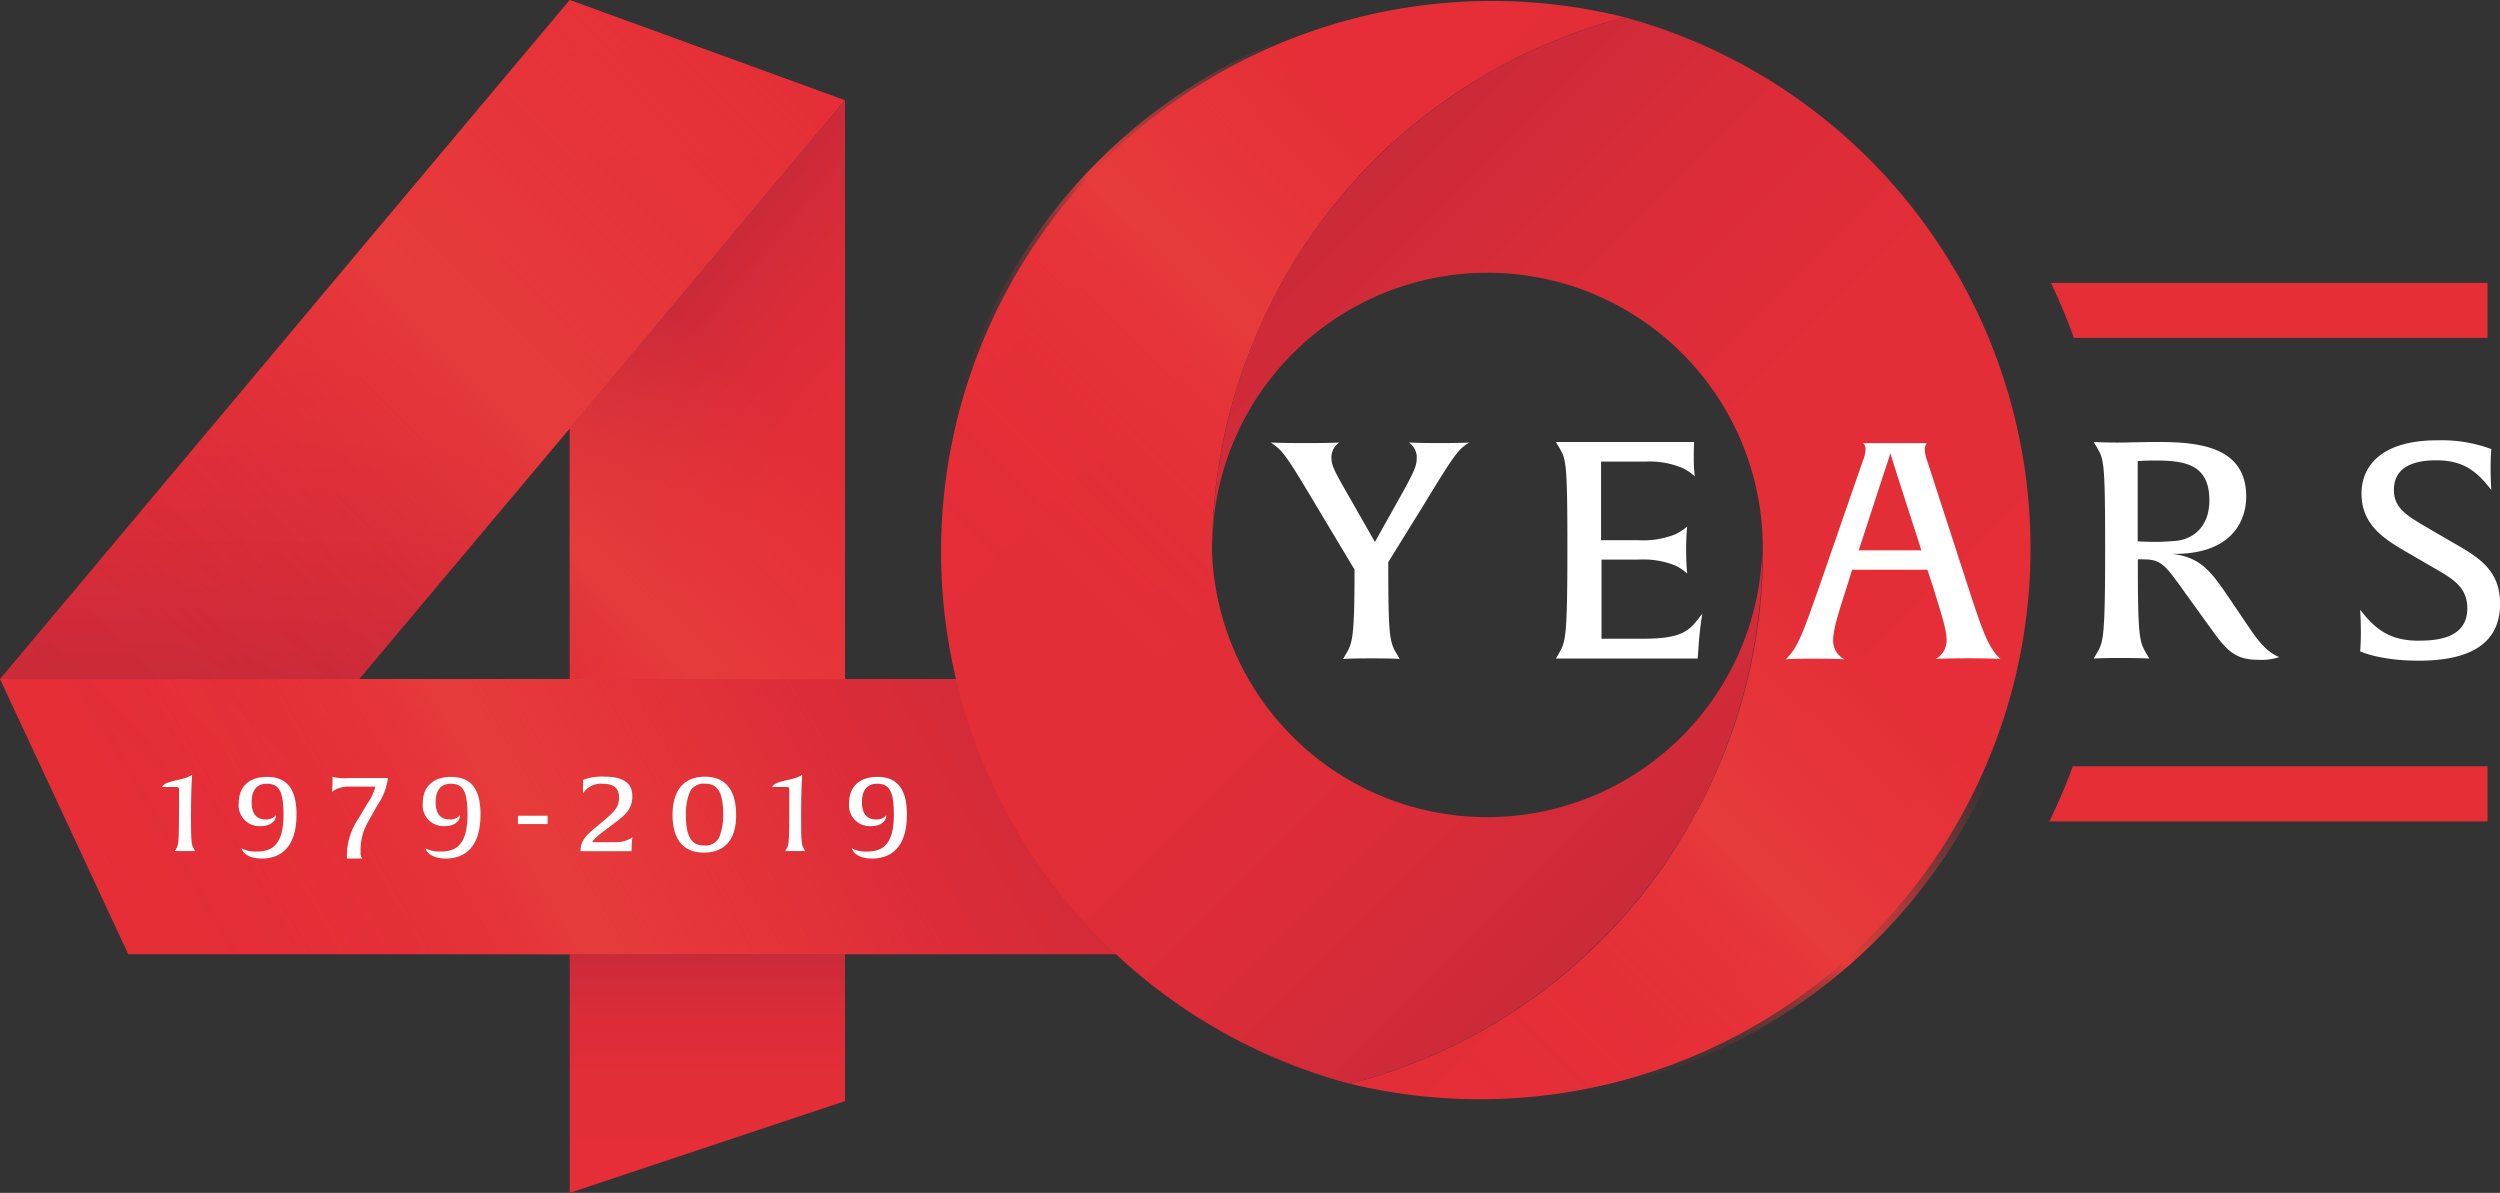 <?xml version="1.0" encoding="UTF-8"?>
<svg xmlns="http://www.w3.org/2000/svg" xmlns:xlink="http://www.w3.org/1999/xlink" id="Layer_1" data-name="Layer 1" viewBox="0 0 386.15 184.25">
  <rect x="0" y="0" width="386.15" height="184.25" fill="#333333" stroke="none"/>
  <defs>
    <style>.cls-1{fill:url(#linear-gradient);}.cls-2{fill:url(#linear-gradient-2);}.cls-3{fill:url(#linear-gradient-3);}.cls-4{fill:url(#linear-gradient-4);}.cls-5{fill:url(#linear-gradient-5);}.cls-6{fill:url(#linear-gradient-6);}.cls-7{fill:url(#linear-gradient-7);}.cls-8{fill:url(#linear-gradient-8);}.cls-9{fill:url(#linear-gradient-9);}.cls-10{fill:url(#linear-gradient-10);}.cls-11{fill:url(#linear-gradient-11);}.cls-12{fill:url(#linear-gradient-12);}.cls-13{fill:url(#linear-gradient-13);}.cls-14{fill:url(#linear-gradient-14);}.cls-15{fill:url(#linear-gradient-15);}.cls-16{fill:url(#linear-gradient-16);}.cls-17{fill:url(#linear-gradient-17);}.cls-18{fill:url(#linear-gradient-18);}.cls-19{fill:url(#linear-gradient-19);}.cls-20{fill:url(#linear-gradient-20);}.cls-21{fill:url(#linear-gradient-21);}.cls-22{fill:url(#linear-gradient-22);}.cls-23{fill:url(#linear-gradient-23);}.cls-24{fill:url(#linear-gradient-24);}.cls-25{fill:url(#linear-gradient-25);}.cls-26{fill:url(#linear-gradient-26);}.cls-27{fill:url(#linear-gradient-27);}.cls-28{fill:url(#linear-gradient-28);}.cls-29{fill:url(#linear-gradient-29);}.cls-30{fill:url(#linear-gradient-30);}.cls-31{fill:url(#linear-gradient-31);}.cls-32{fill:url(#linear-gradient-32);}.cls-33{fill:url(#linear-gradient-33);}.cls-34{fill:url(#linear-gradient-34);}.cls-35{fill:url(#linear-gradient-35);}.cls-36{fill:url(#linear-gradient-36);}.cls-37{fill:url(#linear-gradient-37);}.cls-38{fill:url(#linear-gradient-38);}.cls-39{fill:url(#linear-gradient-39);}.cls-40{fill:url(#linear-gradient-40);}.cls-41{fill:url(#linear-gradient-41);}.cls-42{fill:url(#linear-gradient-42);}.cls-43{fill:url(#linear-gradient-43);}.cls-44{fill:url(#linear-gradient-44);}.cls-45{fill:url(#linear-gradient-45);}.cls-46{fill:url(#linear-gradient-46);}.cls-47{fill:url(#linear-gradient-47);}.cls-48{fill:url(#linear-gradient-48);}.cls-49{fill:url(#linear-gradient-49);}.cls-50{fill:url(#linear-gradient-50);}.cls-51{fill:url(#linear-gradient-51);}.cls-52{fill:url(#linear-gradient-52);}.cls-53{fill:url(#linear-gradient-53);}.cls-54{fill:url(#linear-gradient-54);}.cls-55{fill:url(#linear-gradient-55);}.cls-56{fill:url(#linear-gradient-56);}.cls-57{fill:url(#linear-gradient-57);}.cls-58{fill:url(#linear-gradient-58);}.cls-59{fill:url(#linear-gradient-59);}.cls-60{fill:url(#linear-gradient-60);}.cls-61{fill:url(#linear-gradient-61);}.cls-62{fill:url(#linear-gradient-62);}.cls-63{fill:url(#linear-gradient-63);}.cls-64{fill:url(#linear-gradient-64);}.cls-65{fill:url(#linear-gradient-65);}.cls-66{fill:url(#linear-gradient-66);}.cls-67{fill:url(#linear-gradient-67);}.cls-68{fill:url(#linear-gradient-68);}.cls-69{fill:url(#linear-gradient-69);}.cls-70{fill:url(#linear-gradient-70);}.cls-71{fill:url(#linear-gradient-71);}.cls-72{fill:url(#linear-gradient-72);}.cls-73{fill:url(#linear-gradient-73);}.cls-74{fill:url(#linear-gradient-74);}.cls-75{fill:#fff;}.cls-76{fill:#e62e37;}.cls-77{fill:url(#linear-gradient-75);}</style>
    <linearGradient id="linear-gradient" x1="143.75" y1="96.88" x2="99.72" y2="133.82" gradientTransform="matrix(1, 0, 0, -1, 0, 186)" gradientUnits="userSpaceOnUse">
      <stop offset="0" stop-color="#e62e37"></stop>
      <stop offset="0.46" stop-color="#e32e37"></stop>
      <stop offset="0.74" stop-color="#db2c38"></stop>
      <stop offset="0.97" stop-color="#cd2a39"></stop>
      <stop offset="1" stop-color="#ca2a39"></stop>
    </linearGradient>
    <linearGradient id="linear-gradient-2" x1="49.03" y1="40.72" x2="154.68" y2="146.38" gradientTransform="matrix(1, 0, 0, -1, 0, 186)" gradientUnits="userSpaceOnUse">
      <stop offset="0" stop-color="#e73b3b" stop-opacity="0"></stop>
      <stop offset="0.18" stop-color="#e73b3b" stop-opacity="0.01"></stop>
      <stop offset="0.24" stop-color="#e73b3b" stop-opacity="0.04"></stop>
      <stop offset="0.29" stop-color="#e73b3b" stop-opacity="0.09"></stop>
      <stop offset="0.33" stop-color="#e73b3b" stop-opacity="0.16"></stop>
      <stop offset="0.36" stop-color="#e73b3b" stop-opacity="0.26"></stop>
      <stop offset="0.39" stop-color="#e73b3b" stop-opacity="0.37"></stop>
      <stop offset="0.41" stop-color="#e73b3b" stop-opacity="0.52"></stop>
      <stop offset="0.44" stop-color="#e73b3b" stop-opacity="0.68"></stop>
      <stop offset="0.46" stop-color="#e73b3b" stop-opacity="0.86"></stop>
      <stop offset="0.47" stop-color="#e73b3b"></stop>
      <stop offset="0.72" stop-color="#e73b3b" stop-opacity="0"></stop>
    </linearGradient>
    <linearGradient id="linear-gradient-3" x1="109.26" y1="1.75" x2="109.26" y2="38.6" xlink:href="#linear-gradient"></linearGradient>
    <linearGradient id="linear-gradient-4" x1="65.26" y1="81.12" x2="65.26" y2="186" gradientTransform="matrix(1, 0, 0, -1, 0, 186)" gradientUnits="userSpaceOnUse">
      <stop offset="0" stop-color="#ca2a39"></stop>
      <stop offset="0.03" stop-color="#cd2a39"></stop>
      <stop offset="0.26" stop-color="#db2c38"></stop>
      <stop offset="0.54" stop-color="#e32e37"></stop>
      <stop offset="1" stop-color="#e62e37"></stop>
    </linearGradient>
    <linearGradient id="linear-gradient-5" x1="27.29" y1="25.66" x2="160.62" y2="102.64" xlink:href="#linear-gradient"></linearGradient>
    <linearGradient id="linear-gradient-6" x1="27.29" y1="25.66" x2="160.62" y2="102.64" gradientTransform="matrix(1, 0, 0, -1, 0, 186)" gradientUnits="userSpaceOnUse">
      <stop offset="0" stop-color="#e73b3b" stop-opacity="0"></stop>
      <stop offset="0.15" stop-color="#e73b3b" stop-opacity="0.01"></stop>
      <stop offset="0.21" stop-color="#e73b3b" stop-opacity="0.04"></stop>
      <stop offset="0.25" stop-color="#e73b3b" stop-opacity="0.09"></stop>
      <stop offset="0.28" stop-color="#e73b3b" stop-opacity="0.16"></stop>
      <stop offset="0.3" stop-color="#e73b3b" stop-opacity="0.26"></stop>
      <stop offset="0.33" stop-color="#e73b3b" stop-opacity="0.37"></stop>
      <stop offset="0.35" stop-color="#e73b3b" stop-opacity="0.52"></stop>
      <stop offset="0.37" stop-color="#e73b3b" stop-opacity="0.68"></stop>
      <stop offset="0.39" stop-color="#e73b3b" stop-opacity="0.86"></stop>
      <stop offset="0.4" stop-color="#e73b3b"></stop>
      <stop offset="0.72" stop-color="#e73b3b" stop-opacity="0"></stop>
    </linearGradient>
    <linearGradient id="linear-gradient-7" x1="240.35" y1="-11.46" x2="240.83" y2="-11.96" gradientTransform="matrix(1, 0, 0, -1, -28.03, 156.61)" xlink:href="#linear-gradient"></linearGradient>
    <linearGradient id="linear-gradient-8" x1="193.57" y1="127.64" x2="292.57" y2="28.64" gradientTransform="matrix(1, 0, 0, -1, -28.03, 156.61)" xlink:href="#linear-gradient"></linearGradient>
    <linearGradient id="linear-gradient-9" x1="248.77" y1="-12.84" x2="249.12" y2="-13.19" gradientTransform="matrix(1, 0, 0, -1, -28.03, 156.61)" xlink:href="#linear-gradient"></linearGradient>
    <linearGradient id="linear-gradient-10" x1="244.75" y1="-12.32" x2="245.11" y2="-12.68" gradientTransform="matrix(1, 0, 0, -1, -28.03, 156.61)" xlink:href="#linear-gradient"></linearGradient>
    <linearGradient id="linear-gradient-11" x1="172.53" y1="67.19" x2="173.22" y2="66.5" gradientTransform="matrix(1, 0, 0, -1, -28.03, 156.61)" xlink:href="#linear-gradient-4"></linearGradient>
    <linearGradient id="linear-gradient-12" x1="197.3" y1="11.78" x2="197.67" y2="11.39" gradientTransform="matrix(1, 0, 0, -1, -28.03, 156.61)" xlink:href="#linear-gradient-4"></linearGradient>
    <linearGradient id="linear-gradient-13" x1="172.8" y1="63.14" x2="173.63" y2="62.32" gradientTransform="matrix(1, 0, 0, -1, -28.03, 156.61)" xlink:href="#linear-gradient-4"></linearGradient>
    <linearGradient id="linear-gradient-14" x1="220.69" y1="-4.73" x2="221.61" y2="-5.64" gradientTransform="matrix(1, 0, 0, -1, -28.03, 156.61)" xlink:href="#linear-gradient-4"></linearGradient>
    <linearGradient id="linear-gradient-15" x1="175.08" y1="50.87" x2="175.59" y2="50.36" gradientTransform="matrix(1, 0, 0, -1, -28.03, 156.61)" xlink:href="#linear-gradient-4"></linearGradient>
    <linearGradient id="linear-gradient-16" x1="173.99" y1="55.09" x2="174.8" y2="54.29" gradientTransform="matrix(1, 0, 0, -1, -28.03, 156.61)" xlink:href="#linear-gradient-4"></linearGradient>
    <linearGradient id="linear-gradient-17" x1="173.28" y1="59.12" x2="174.14" y2="58.26" gradientTransform="matrix(1, 0, 0, -1, -28.03, 156.61)" xlink:href="#linear-gradient-4"></linearGradient>
    <linearGradient id="linear-gradient-18" x1="274.71" y1="155.1" x2="275.19" y2="154.62" gradientTransform="matrix(1, 0, 0, -1, -28.03, 156.61)" xlink:href="#linear-gradient-4"></linearGradient>
    <linearGradient id="linear-gradient-19" x1="224.24" y1="-6.31" x2="225.21" y2="-7.28" gradientTransform="matrix(1, 0, 0, -1, -28.03, 156.61)" xlink:href="#linear-gradient-4"></linearGradient>
    <linearGradient id="linear-gradient-20" x1="270.42" y1="155.81" x2="270.77" y2="155.46" gradientTransform="matrix(1, 0, 0, -1, -28.03, 156.61)" xlink:href="#linear-gradient-4"></linearGradient>
    <linearGradient id="linear-gradient-21" x1="176.34" y1="46.29" x2="177" y2="45.64" gradientTransform="matrix(1, 0, 0, -1, -28.03, 156.61)" xlink:href="#linear-gradient-4"></linearGradient>
    <linearGradient id="linear-gradient-22" x1="227.89" y1="-7.78" x2="228.84" y2="-8.72" gradientTransform="matrix(1, 0, 0, -1, -28.03, 156.61)" xlink:href="#linear-gradient-4"></linearGradient>
    <linearGradient id="linear-gradient-23" x1="266.4" y1="156.32" x2="266.75" y2="155.97" gradientTransform="matrix(1, 0, 0, -1, -28.03, 156.61)" xlink:href="#linear-gradient-4"></linearGradient>
    <linearGradient id="linear-gradient-24" x1="217.21" y1="-3.06" x2="217.79" y2="-3.64" gradientTransform="matrix(1, 0, 0, -1, -28.03, 156.61)" xlink:href="#linear-gradient-4"></linearGradient>
    <linearGradient id="linear-gradient-25" x1="206.36" y1="3.96" x2="207.39" y2="2.94" gradientTransform="matrix(1, 0, 0, -1, -28.03, 156.61)" xlink:href="#linear-gradient-4"></linearGradient>
    <linearGradient id="linear-gradient-26" x1="203.34" y1="6.33" x2="204.33" y2="5.34" gradientTransform="matrix(1, 0, 0, -1, -28.03, 156.61)" xlink:href="#linear-gradient-4"></linearGradient>
    <linearGradient id="linear-gradient-27" x1="209.54" y1="1.68" x2="210.51" y2="0.72" gradientTransform="matrix(1, 0, 0, -1, -28.03, 156.61)" xlink:href="#linear-gradient-4"></linearGradient>
    <linearGradient id="linear-gradient-28" x1="213.05" y1="-0.59" x2="213.76" y2="-1.3" gradientTransform="matrix(1, 0, 0, -1, -28.03, 156.61)" xlink:href="#linear-gradient-4"></linearGradient>
    <linearGradient id="linear-gradient-29" x1="200.44" y1="8.81" x2="201.25" y2="8" gradientTransform="matrix(1, 0, 0, -1, -28.03, 156.61)" xlink:href="#linear-gradient-4"></linearGradient>
    <linearGradient id="linear-gradient-30" x1="194.17" y1="15.09" x2="195.09" y2="14.17" gradientTransform="matrix(1, 0, 0, -1, -28.03, 156.61)" xlink:href="#linear-gradient-4"></linearGradient>
    <linearGradient id="linear-gradient-31" x1="222.85" y1="114.41" x2="321.84" y2="15.42" gradientTransform="matrix(1, 0, 0, -1, -28.03, 156.61)" xlink:href="#linear-gradient-4"></linearGradient>
    <linearGradient id="linear-gradient-32" x1="231.75" y1="-9.13" x2="232.55" y2="-9.93" gradientTransform="matrix(1, 0, 0, -1, -28.03, 156.61)" xlink:href="#linear-gradient-4"></linearGradient>
    <linearGradient id="linear-gradient-33" x1="178.94" y1="38.94" x2="179.92" y2="37.97" gradientTransform="matrix(1, 0, 0, -1, -28.03, 156.61)" xlink:href="#linear-gradient-4"></linearGradient>
    <linearGradient id="linear-gradient-34" x1="180.56" y1="35.36" x2="181.51" y2="34.41" gradientTransform="matrix(1, 0, 0, -1, -28.03, 156.61)" xlink:href="#linear-gradient-4"></linearGradient>
    <linearGradient id="linear-gradient-35" x1="182.45" y1="31.72" x2="183.22" y2="30.95" gradientTransform="matrix(1, 0, 0, -1, -28.03, 156.61)" xlink:href="#linear-gradient-4"></linearGradient>
    <linearGradient id="linear-gradient-36" x1="191.56" y1="18.07" x2="192.58" y2="17.07" gradientTransform="matrix(1, 0, 0, -1, -28.03, 156.61)" xlink:href="#linear-gradient-4"></linearGradient>
    <linearGradient id="linear-gradient-37" x1="177.53" y1="42.56" x2="178.43" y2="41.65" gradientTransform="matrix(1, 0, 0, -1, -28.03, 156.61)" xlink:href="#linear-gradient-4"></linearGradient>
    <linearGradient id="linear-gradient-38" x1="189.18" y1="21.09" x2="190.19" y2="20.09" gradientTransform="matrix(1, 0, 0, -1, -28.03, 156.61)" xlink:href="#linear-gradient-4"></linearGradient>
    <linearGradient id="linear-gradient-39" x1="186.98" y1="24.23" x2="187.88" y2="23.32" gradientTransform="matrix(1, 0, 0, -1, -28.03, 156.61)" xlink:href="#linear-gradient-4"></linearGradient>
    <linearGradient id="linear-gradient-40" x1="184.96" y1="27.48" x2="185.34" y2="27.1" gradientTransform="matrix(1, 0, 0, -1, -28.03, 156.61)" xlink:href="#linear-gradient-4"></linearGradient>
    <linearGradient id="linear-gradient-41" x1="240.43" y1="-11.89" x2="240.74" y2="-11.58" gradientTransform="matrix(1, 0, 0, -1, -28.03, 156.61)" xlink:href="#linear-gradient-2"></linearGradient>
    <linearGradient id="linear-gradient-42" x1="170.05" y1="60.83" x2="271.08" y2="161.85" gradientTransform="matrix(1, 0, 0, -1, -28.03, 156.61)" xlink:href="#linear-gradient-2"></linearGradient>
    <linearGradient id="linear-gradient-43" x1="248.81" y1="-13.15" x2="249.09" y2="-12.87" gradientTransform="matrix(1, 0, 0, -1, -28.03, 156.61)" xlink:href="#linear-gradient-2"></linearGradient>
    <linearGradient id="linear-gradient-44" x1="244.79" y1="-12.64" x2="245.06" y2="-12.37" gradientTransform="matrix(1, 0, 0, -1, -28.03, 156.61)" xlink:href="#linear-gradient-2"></linearGradient>
    <linearGradient id="linear-gradient-45" x1="172.56" y1="66.54" x2="173.17" y2="67.15" gradientTransform="matrix(1, 0, 0, -1, -28.03, 156.61)" xlink:href="#linear-gradient-2"></linearGradient>
    <linearGradient id="linear-gradient-46" x1="197.48" y1="11.58" x2="197.49" y2="11.59" gradientTransform="matrix(1, 0, 0, -1, -28.03, 156.61)" xlink:href="#linear-gradient-2"></linearGradient>
    <linearGradient id="linear-gradient-47" x1="172.84" y1="62.4" x2="173.51" y2="63.06" gradientTransform="matrix(1, 0, 0, -1, -28.03, 156.61)" xlink:href="#linear-gradient-2"></linearGradient>
    <linearGradient id="linear-gradient-48" x1="220.98" y1="-5.36" x2="221.31" y2="-5.03" gradientTransform="matrix(1, 0, 0, -1, -28.03, 156.61)" xlink:href="#linear-gradient-2"></linearGradient>
    <linearGradient id="linear-gradient-49" x1="175.18" y1="50.45" x2="175.49" y2="50.77" gradientTransform="matrix(1, 0, 0, -1, -28.03, 156.61)" xlink:href="#linear-gradient-2"></linearGradient>
    <linearGradient id="linear-gradient-50" x1="174.15" y1="54.42" x2="174.69" y2="54.97" gradientTransform="matrix(1, 0, 0, -1, -28.03, 156.61)" xlink:href="#linear-gradient-2"></linearGradient>
    <linearGradient id="linear-gradient-51" x1="173.39" y1="58.37" x2="174.03" y2="59.01" gradientTransform="matrix(1, 0, 0, -1, -28.03, 156.61)" xlink:href="#linear-gradient-2"></linearGradient>
    <linearGradient id="linear-gradient-52" x1="274.79" y1="154.7" x2="275.11" y2="155.02" gradientTransform="matrix(1, 0, 0, -1, -28.03, 156.61)" xlink:href="#linear-gradient-2"></linearGradient>
    <linearGradient id="linear-gradient-53" x1="224.53" y1="-7" x2="224.93" y2="-6.6" gradientTransform="matrix(1, 0, 0, -1, -28.03, 156.61)" xlink:href="#linear-gradient-2"></linearGradient>
    <linearGradient id="linear-gradient-54" x1="270.46" y1="155.5" x2="270.73" y2="155.77" gradientTransform="matrix(1, 0, 0, -1, -28.03, 156.61)" xlink:href="#linear-gradient-2"></linearGradient>
    <linearGradient id="linear-gradient-55" x1="176.49" y1="45.79" x2="176.82" y2="46.13" gradientTransform="matrix(1, 0, 0, -1, -28.03, 156.61)" xlink:href="#linear-gradient-2"></linearGradient>
    <linearGradient id="linear-gradient-56" x1="228.17" y1="-8.46" x2="228.6" y2="-8.03" gradientTransform="matrix(1, 0, 0, -1, -28.03, 156.61)" xlink:href="#linear-gradient-2"></linearGradient>
    <linearGradient id="linear-gradient-57" x1="266.44" y1="156.01" x2="266.71" y2="156.29" gradientTransform="matrix(1, 0, 0, -1, -28.03, 156.61)" xlink:href="#linear-gradient-2"></linearGradient>
    <linearGradient id="linear-gradient-58" x1="217.41" y1="-3.44" x2="217.6" y2="-3.26" gradientTransform="matrix(1, 0, 0, -1, -28.03, 156.61)" xlink:href="#linear-gradient-2"></linearGradient>
    <linearGradient id="linear-gradient-59" x1="206.8" y1="3.38" x2="206.95" y2="3.52" gradientTransform="matrix(1, 0, 0, -1, -28.03, 156.61)" xlink:href="#linear-gradient-2"></linearGradient>
    <linearGradient id="linear-gradient-60" x1="203.78" y1="5.78" x2="203.88" y2="5.89" gradientTransform="matrix(1, 0, 0, -1, -28.03, 156.61)" xlink:href="#linear-gradient-2"></linearGradient>
    <linearGradient id="linear-gradient-61" x1="209.94" y1="1.11" x2="210.11" y2="1.29" gradientTransform="matrix(1, 0, 0, -1, -28.03, 156.61)" xlink:href="#linear-gradient-2"></linearGradient>
    <linearGradient id="linear-gradient-62" x1="213.33" y1="-1.09" x2="213.49" y2="-0.92" gradientTransform="matrix(1, 0, 0, -1, -28.03, 156.61)" xlink:href="#linear-gradient-2"></linearGradient>
    <linearGradient id="linear-gradient-63" x1="200.82" y1="8.38" x2="200.87" y2="8.43" gradientTransform="matrix(1, 0, 0, -1, -28.03, 156.61)" xlink:href="#linear-gradient-2"></linearGradient>
    <linearGradient id="linear-gradient-64" x1="194.58" y1="14.61" x2="194.64" y2="14.66" gradientTransform="matrix(1, 0, 0, -1, -28.03, 156.61)" xlink:href="#linear-gradient-2"></linearGradient>
    <linearGradient id="linear-gradient-65" x1="244.48" y1="-18.72" x2="345.48" y2="82.3" gradientTransform="matrix(1, 0, 0, -1, -28.03, 156.61)" xlink:href="#linear-gradient-2"></linearGradient>
    <linearGradient id="linear-gradient-66" x1="231.95" y1="-9.74" x2="232.36" y2="-9.33" gradientTransform="matrix(1, 0, 0, -1, -28.03, 156.61)" xlink:href="#linear-gradient-2"></linearGradient>
    <linearGradient id="linear-gradient-67" x1="179.24" y1="38.26" x2="179.63" y2="38.65" gradientTransform="matrix(1, 0, 0, -1, -28.03, 156.61)" xlink:href="#linear-gradient-2"></linearGradient>
    <linearGradient id="linear-gradient-68" x1="180.87" y1="34.72" x2="181.21" y2="35.06" gradientTransform="matrix(1, 0, 0, -1, -28.03, 156.61)" xlink:href="#linear-gradient-2"></linearGradient>
    <linearGradient id="linear-gradient-69" x1="182.72" y1="31.22" x2="182.96" y2="31.46" gradientTransform="matrix(1, 0, 0, -1, -28.03, 156.61)" xlink:href="#linear-gradient-2"></linearGradient>
    <linearGradient id="linear-gradient-70" x1="192.04" y1="17.51" x2="192.14" y2="17.61" gradientTransform="matrix(1, 0, 0, -1, -28.03, 156.61)" xlink:href="#linear-gradient-2"></linearGradient>
    <linearGradient id="linear-gradient-71" x1="177.78" y1="41.9" x2="178.19" y2="42.31" gradientTransform="matrix(1, 0, 0, -1, -28.03, 156.61)" xlink:href="#linear-gradient-2"></linearGradient>
    <linearGradient id="linear-gradient-72" x1="189.64" y1="20.53" x2="189.78" y2="20.67" gradientTransform="matrix(1, 0, 0, -1, -28.03, 156.61)" xlink:href="#linear-gradient-2"></linearGradient>
    <linearGradient id="linear-gradient-73" x1="187.35" y1="23.69" x2="187.51" y2="23.86" gradientTransform="matrix(1, 0, 0, -1, -28.03, 156.61)" xlink:href="#linear-gradient-2"></linearGradient>
    <linearGradient id="linear-gradient-74" x1="185.11" y1="27.25" x2="185.19" y2="27.33" gradientTransform="matrix(1, 0, 0, -1, -28.03, 156.61)" xlink:href="#linear-gradient-2"></linearGradient>
    <linearGradient id="linear-gradient-75" x1="0.02" y1="58.4" x2="121.32" y2="179.72" gradientTransform="matrix(1, 0, 0, -1, 0, 186)" gradientUnits="userSpaceOnUse">
      <stop offset="0" stop-color="#e73b3b" stop-opacity="0"></stop>
      <stop offset="0.23" stop-color="#e73b3b" stop-opacity="0.01"></stop>
      <stop offset="0.31" stop-color="#e73b3b" stop-opacity="0.04"></stop>
      <stop offset="0.37" stop-color="#e73b3b" stop-opacity="0.09"></stop>
      <stop offset="0.42" stop-color="#e73b3b" stop-opacity="0.16"></stop>
      <stop offset="0.46" stop-color="#e73b3b" stop-opacity="0.26"></stop>
      <stop offset="0.49" stop-color="#e73b3b" stop-opacity="0.37"></stop>
      <stop offset="0.53" stop-color="#e73b3b" stop-opacity="0.52"></stop>
      <stop offset="0.56" stop-color="#e73b3b" stop-opacity="0.68"></stop>
      <stop offset="0.58" stop-color="#e73b3b" stop-opacity="0.86"></stop>
      <stop offset="0.6" stop-color="#e73b3b"></stop>
      <stop offset="1" stop-color="#e73b3b" stop-opacity="0"></stop>
    </linearGradient>
  </defs>
  <title>swire-40-years-logo</title>
  <polygon class="cls-1" points="88 104.88 130.52 104.88 130.52 15.48 88 66.15 88 104.88"></polygon>
  <polygon class="cls-2" points="130.52 170.08 88 184.25 88 0 130.52 15.47 130.52 170.08"></polygon>
  <polygon class="cls-3" points="88 147.4 88 184.25 130.52 170.08 130.52 147.4 88 147.4"></polygon>
  <polygon class="cls-4" points="130.52 15.48 88 0 0 104.88 55.5 104.88 130.52 15.48"></polygon>
  <polygon class="cls-5" points="173.04 104.88 173.04 147.4 19.82 147.4 0 104.88 173.04 104.88"></polygon>
  <polygon class="cls-6" points="173.04 104.88 173.04 147.4 19.82 147.4 0 104.88 173.04 104.88"></polygon>
  <path class="cls-7" d="M213,168.42l-.8-.17Z"></path>
  <path class="cls-8" d="M272.2,87.23V85h0a42.52,42.52,0,0,1-85,0q0-1.1.06-2.19A85,85,0,0,1,251,2.68a85.06,85.06,0,0,0-42.5,164.72A85.06,85.06,0,0,0,272.2,87.23Z"></path>
  <path class="cls-9" d="M221.23,169.66l-.63-.07Z"></path>
  <path class="cls-10" d="M217.21,169.16l-.62-.09Z"></path>
  <path class="cls-11" d="M144.88,90.41c0-.43-.06-.86-.08-1.3C144.82,89.55,144.85,90,144.88,90.41Z"></path>
  <path class="cls-12" d="M169.27,144.83l.37.39Z"></path>
  <path class="cls-13" d="M145.25,94.61c-.06-.5-.12-1-.16-1.5C145.13,93.61,145.19,94.15,145.25,94.61Z"></path>
  <path class="cls-14" d="M192.5,161.51l1.24.58Z"></path>
  <path class="cls-15" d="M147.4,106.41c-.07-.27-.13-.55-.19-.83C147.27,105.86,147.33,106.14,147.4,106.41Z"></path>
  <path class="cls-16" d="M146.51,102.61c-.09-.45-.17-.9-.26-1.36C146.34,101.68,146.42,102.13,146.51,102.61Z"></path>
  <path class="cls-17" d="M145.79,98.67c-.08-.5-.15-1-.22-1.5C145.64,97.67,145.71,98.17,145.79,98.67Z"></path>
  <path class="cls-18" d="M246.52,1.67l.8.17Z"></path>
  <path class="cls-19" d="M196,163.12l1.36.58Z"></path>
  <path class="cls-20" d="M242.25.93l.63.09Z"></path>
  <path class="cls-21" d="M148.79,111.14c-.11-.32-.22-.65-.32-1C148.57,110.49,148.68,110.81,148.79,111.14Z"></path>
  <path class="cls-22" d="M199.66,164.61c.46.18.91.35,1.37.51C200.57,164.94,200.12,164.77,199.66,164.61Z"></path>
  <path class="cls-23" d="M238.23.43l.63.07Z"></path>
  <path class="cls-24" d="M189.09,159.76l.77.4Z"></path>
  <path class="cls-25" d="M178.26,152.72c.38.3.77.59,1.17.88C179,153.31,178.64,153,178.26,152.72Z"></path>
  <path class="cls-26" d="M175.25,150.33l1.1.89Z"></path>
  <path class="cls-27" d="M181.42,155c.38.26.76.53,1.15.78C182.18,155.55,181.8,155.28,181.42,155Z"></path>
  <path class="cls-28" d="M185,157.31l.87.55Z"></path>
  <path class="cls-29" d="M172.38,147.83c.29.26.58.5.86.76C173,148.33,172.67,148.09,172.38,147.83Z"></path>
  <path class="cls-30" d="M167,142.47l-.86-1Z"></path>
  <path class="cls-31" d="M251,2.68a85.05,85.05,0,0,0-63.72,80.17,42.52,42.52,0,0,1,85,2.19h0v2.19a85.06,85.06,0,0,1-63.73,80.17A85.06,85.06,0,0,0,251,2.68Z"></path>
  <path class="cls-32" d="M204.73,166.34c-.41-.12-.81-.26-1.21-.39C204,166.08,204.32,166.22,204.73,166.34Z"></path>
  <path class="cls-33" d="M151.69,118.84c-.2-.45-.39-.91-.58-1.36C151.3,117.93,151.49,118.39,151.69,118.84Z"></path>
  <path class="cls-34" d="M153.31,122.37c-.21-.43-.41-.86-.61-1.29C152.9,121.51,153.1,121.94,153.31,122.37Z"></path>
  <path class="cls-35" d="M155.07,125.78c-.18-.34-.35-.68-.53-1C154.72,125.1,154.89,125.44,155.07,125.78Z"></path>
  <path class="cls-36" d="M164.51,139.61c-.31-.37-.61-.75-.91-1.12Z"></path>
  <path class="cls-37" d="M150.2,115.16c-.17-.44-.34-.87-.49-1.31C149.86,114.29,150,114.72,150.2,115.16Z"></path>
  <path class="cls-38" d="M162.1,136.61l-.87-1.16Z"></path>
  <path class="cls-39" d="M159.77,133.37c-.25-.36-.5-.71-.74-1.07C159.27,132.66,159.52,133,159.77,133.37Z"></path>
  <path class="cls-40" d="M157.27,129.55l-.3-.46Z"></path>
  <path class="cls-41" d="M213,168.42l-.8-.17Z"></path>
  <path class="cls-42" d="M187.21,85q0-1.1.06-2.19A85.07,85.07,0,0,1,251,2.68,85.11,85.11,0,0,0,144.67,85C144.69,124.67,187.21,108.53,187.21,85Z"></path>
  <path class="cls-43" d="M221.23,169.66l-.63-.07Z"></path>
  <path class="cls-44" d="M217.21,169.16l-.62-.09Z"></path>
  <path class="cls-45" d="M144.88,90.41c0-.43-.06-.86-.08-1.3C144.82,89.55,144.85,90,144.88,90.41Z"></path>
  <path class="cls-46" d="M169.27,144.83l.37.39Z"></path>
  <path class="cls-47" d="M145.25,94.61c-.06-.5-.12-1-.16-1.5C145.13,93.61,145.19,94.15,145.25,94.61Z"></path>
  <path class="cls-48" d="M192.5,161.51l1.24.58Z"></path>
  <path class="cls-49" d="M147.4,106.41c-.07-.27-.13-.55-.19-.83C147.27,105.86,147.33,106.14,147.4,106.41Z"></path>
  <path class="cls-50" d="M146.51,102.61c-.09-.45-.17-.9-.26-1.36C146.34,101.68,146.42,102.13,146.51,102.61Z"></path>
  <path class="cls-51" d="M145.79,98.67c-.08-.5-.15-1-.22-1.5C145.64,97.67,145.71,98.17,145.79,98.67Z"></path>
  <path class="cls-52" d="M246.52,1.67l.8.17Z"></path>
  <path class="cls-53" d="M196,163.12l1.36.58Z"></path>
  <path class="cls-54" d="M242.25.93l.63.09Z"></path>
  <path class="cls-55" d="M148.79,111.14c-.11-.32-.22-.65-.32-1C148.57,110.49,148.68,110.81,148.79,111.14Z"></path>
  <path class="cls-56" d="M199.66,164.61c.46.18.91.35,1.37.51C200.57,164.94,200.12,164.77,199.66,164.61Z"></path>
  <path class="cls-57" d="M238.23.43l.63.07Z"></path>
  <path class="cls-58" d="M189.09,159.76l.77.4Z"></path>
  <path class="cls-59" d="M178.26,152.72c.38.3.77.59,1.17.88C179,153.31,178.64,153,178.26,152.72Z"></path>
  <path class="cls-60" d="M175.25,150.33l1.1.89Z"></path>
  <path class="cls-61" d="M181.42,155c.38.26.76.53,1.15.78C182.18,155.55,181.8,155.28,181.42,155Z"></path>
  <path class="cls-62" d="M185,157.31l.87.55Z"></path>
  <path class="cls-63" d="M172.38,147.83c.29.26.58.5.86.76C173,148.33,172.67,148.09,172.38,147.83Z"></path>
  <path class="cls-64" d="M167,142.47l-.86-1Z"></path>
  <path class="cls-65" d="M272.25,85h0v2.19a85.06,85.06,0,0,1-63.73,80.17A85.11,85.11,0,0,0,314.82,85C314.77,45.42,272.25,61.61,272.25,85Z"></path>
  <path class="cls-66" d="M204.73,166.34c-.41-.12-.81-.26-1.21-.39C204,166.08,204.32,166.22,204.73,166.34Z"></path>
  <path class="cls-67" d="M151.69,118.84c-.2-.45-.39-.91-.58-1.36C151.3,117.93,151.49,118.39,151.69,118.84Z"></path>
  <path class="cls-68" d="M153.31,122.37c-.21-.43-.41-.86-.61-1.29C152.9,121.51,153.1,121.94,153.31,122.37Z"></path>
  <path class="cls-69" d="M155.07,125.78c-.18-.34-.35-.68-.53-1C154.72,125.1,154.89,125.44,155.07,125.78Z"></path>
  <path class="cls-70" d="M164.51,139.61c-.31-.37-.61-.75-.91-1.12Z"></path>
  <path class="cls-71" d="M150.2,115.16c-.17-.44-.34-.87-.49-1.31C149.86,114.29,150,114.72,150.2,115.16Z"></path>
  <path class="cls-72" d="M162.1,136.61l-.87-1.16Z"></path>
  <path class="cls-73" d="M159.77,133.37c-.25-.36-.5-.71-.74-1.07C159.27,132.66,159.52,133,159.77,133.37Z"></path>
  <path class="cls-74" d="M157.27,129.55l-.3-.46Z"></path>
  <path class="cls-75" d="M304,101.68c-2.87,0-5,.09-5,.09a3.24,3.24,0,0,0,1.67-3c0-1.59-1-4.5-2-7.83L297.71,88H286.09L285.15,91c-1.09,3.38-2,6.24-2,7.83a3.26,3.26,0,0,0,1.72,3s-1.83-.09-4.64-.09c-3,0-4.42.09-4.42.09,1.92-1.69,2.86-4.64,5.15-11.1l6.77-19.54a5,5,0,0,0,.42-1.74,1.21,1.21,0,0,0-.37-1h9.84a1.63,1.63,0,0,0-.31,1,4.93,4.93,0,0,0,.37,1.74L304,90.67c2.13,6.51,3.07,9.41,5,11.1C309,101.77,307.07,101.68,304,101.68ZM293.08,73.52c-.57-1.88-1-3.1-1.09-3.52-.1.33-.47,1.5-1.14,3.52L287.1,85h9.68Z"></path>
  <path class="cls-75" d="M220,77.83l-5.57,9c0,11.53.21,12.33,1.3,14.15l.47.8s-1.25-.09-4.32-.09-4.43.09-4.43.09l.47-.8c1-1.64,1.3-2.71,1.3-13L203.1,77.76c-4.63-7.77-5-8.15-6.82-9.41,0,0,1.41.09,5.42.09s5.15-.09,5.15-.09a2.82,2.82,0,0,0-1.2,2.2c0,1.31.26,1.87,2.82,6.32l3.9,6.84,3.85-6.88c2.5-4.45,2.61-5,2.61-6.28a2.82,2.82,0,0,0-1.2-2.2s1.82.09,4.58.09c3.44,0,4.74-.09,4.74-.09C225.23,69.39,224.66,70.19,220,77.83Zm42.33,22.49-.11,1.4H240.33l.46-.8c1-1.78,1.31-2.11,1.31-16.16,0-13.64-.21-13.82-1.31-15.7l-.46-.79h21.34s-.05.75-.05,2.44a21,21,0,0,0,.16,2.86,7.77,7.77,0,0,0-1.88-1.27,13.08,13.08,0,0,0-5.73-1H247.3V83.44H253a13.45,13.45,0,0,0,5.72-.89,8.31,8.31,0,0,0,1.88-1.22,35.57,35.57,0,0,0-.16,3.65c0,2.25.16,3.52.16,3.61a7.46,7.46,0,0,0-1.88-1.26,13.3,13.3,0,0,0-5.72-.89h-5.63V98.66h6.35c6.46,0,7.29-1.35,9.22-3.88a54.83,54.83,0,0,0-.61,5.54Zm86.47,1.59c-3.59,0-4.89-1.45-7.34-4.87l-3.75-5.2c-3.23-4.5-3.8-5.44-6.61-5.44a6.61,6.61,0,0,0-.89,0c0,11.9.21,12.65,1.3,14.52l.47.8s-1.25-.09-4.27-.09-4.32.09-4.32.09l.47-.8c1-1.73,1.3-2.11,1.3-16.16,0-13.64-.21-13.82-1.3-15.7l-.47-.79s1.51.09,3.65.09c1.51,0,4.11-.09,6-.09,6,0,13.91.42,13.91,8.43,0,3.8-2.29,9-11.46,8.85,4.43.52,6,2.68,8.75,6.71l2.5,3.7c1.82,2.71,3.17,4.68,5.31,5.53a8.54,8.54,0,0,1-3.25.42Zm-16-30.78c-1.41,0-2.61.09-2.61.09V83.61s1,.09,3,.09c.63,0,2.24-.09,3.13-.18,2.7-.38,4.94-2.39,4.94-6.23,0-5.55-3.71-6.16-8.44-6.16Zm40.81,30.92c-6.09,0-9.06-1.45-9.06-1.45s.11-1.08.11-2.86c0-2-.11-3.56-.11-3.56,2.19,2.81,4.37,4.78,9,4.78,3.12,0,7.55-.47,7.55-5,0-2.9-1.77-4.22-4-5.57l-4.69-2.72c-3.54-2.06-7.65-4.22-7.65-9.42,0-4.4,3.23-8.24,11.71-8.24a22.16,22.16,0,0,1,8.34,1.35s-.11,1.08-.11,3,.11,3.33.11,3.33c-2.19-2.86-4.33-4.59-8.44-4.59-2,0-6.61.23-6.61,4.59,0,2.81,2.08,4,5,5.72l3.69,2.15c4.06,2.34,7.71,4.22,7.71,9.7,0,6.49-5.16,8.79-12.53,8.79Z"></path>
  <path class="cls-76" d="M316.8,43.7c1.31,2.77,2.5,5.6,3.54,8.5h63.88V43.7Z"></path>
  <path class="cls-76" d="M320.17,118.37a92.27,92.27,0,0,1-3.62,8.5h67.67v-8.5Z"></path>
  <polygon class="cls-77" points="88 0 130.52 15.48 19.82 147.4 0 104.88 88 0"></polygon>
  <path class="cls-75" d="M28.55,131.46H27l.17-.29c.38-.63.48-.77.48-5.9v-3.35c0-.24-.06-.36-.5-.36H25c.7-1.15,3.23-.88,4.67-1.89,0,0-.17,2.23-.17,6.16,0,4.57.08,4.65.48,5.34l.17.29Z"></path>
  <path class="cls-75" d="M40.44,132.61c-2.81,0-3.15-1.58-3.15-1.58a4.67,4.67,0,0,0,2.26.5c2.09,0,4.24-.6,4.24-5.68,0-3.66-.69-4.79-2.59-4.79-1.33,0-2.33.75-2.33,2.86,0,1.69.7,2.65,2.12,2.65a2,2,0,0,0,1.64-.65c0,.56-.42,1.69-2.43,1.69a3.21,3.21,0,0,1-3.33-3.52c0-2.5,1.5-4.09,4.37-4.09s4.56,1.61,4.56,5.8C45.8,132,42.19,132.61,40.44,132.61Z"></path>
  <path class="cls-75" d="M58.3,124.35l-1.44,2.58a8.71,8.71,0,0,0-1.16,4.68,1.32,1.32,0,0,0,.27,1H53.59a10.15,10.15,0,0,1,1.71-6.07L56.82,124a7.42,7.42,0,0,0,1.16-2.5H54.07a4.82,4.82,0,0,0-2.09.38,2.68,2.68,0,0,0-.69.46c0-.42.06-.83.06-1.25a10.28,10.28,0,0,0,0-1.11,7.42,7.42,0,0,0,2.57.19h6A9.25,9.25,0,0,1,58.3,124.35Z"></path>
  <path class="cls-75" d="M68.87,132.61c-2.81,0-3.16-1.58-3.16-1.58a4.67,4.67,0,0,0,2.26.5c2.09,0,4.24-.6,4.24-5.68,0-3.66-.68-4.79-2.58-4.79-1.33,0-2.34.75-2.34,2.86,0,1.69.7,2.65,2.13,2.65a1.91,1.91,0,0,0,1.63-.65c0,.56-.42,1.69-2.43,1.69a3.21,3.21,0,0,1-3.32-3.52c0-2.5,1.5-4.09,4.37-4.09s4.55,1.61,4.55,5.8C74.22,132,70.61,132.61,68.87,132.61Z"></path>
  <path class="cls-75" d="M80,127.29V126h4.58v1.28Z"></path>
  <path class="cls-75" d="M97.69,129.31a12.64,12.64,0,0,0-.13,1.51v.66H89.67c0-1.4.61-2.24,2-3.4l1.5-1.25c1.74-1.47,2.45-2.17,2.45-3.68,0-1.32-.74-2.08-2.42-2.08a3.3,3.3,0,0,0-3.15,1.47v-1.08a8.34,8.34,0,0,0,0-1,8.38,8.38,0,0,1,3.33-.5c3.19,0,4.29,1.23,4.29,3,0,2-1,2.89-3.12,4.45l-1.44,1.09c-.82.62-1.6,1.3-1.6,1.59h3.4a4.82,4.82,0,0,0,2.09-.38A2.65,2.65,0,0,0,97.69,129.31Z"></path>
  <path class="cls-75" d="M108.73,131.69c-4.07,0-4.85-3.23-4.85-5.9,0-2,.57-5.82,5-5.82,4,0,4.82,3.22,4.82,5.88C113.74,127.87,113.19,131.69,108.73,131.69Zm.17-10.64a2.35,2.35,0,0,0-2.43,1.47,9.34,9.34,0,0,0-.53,3.27c0,3.57.91,4.8,2.81,4.8a2.32,2.32,0,0,0,2.41-1.43,9.32,9.32,0,0,0,.55-3.31C111.71,122.3,110.8,121.05,108.9,121.05Z"></path>
  <path class="cls-75" d="M122.83,131.46h-1.56l.17-.29c.38-.63.47-.77.47-5.9v-3.35c0-.24,0-.36-.49-.36h-2.18c.7-1.15,3.23-.88,4.67-1.89,0,0-.17,2.23-.17,6.16,0,4.57.07,4.65.47,5.34l.17.29Z"></path>
  <path class="cls-75" d="M134.72,132.61c-2.81,0-3.15-1.58-3.15-1.58a4.56,4.56,0,0,0,2.26.5c2.09,0,4.23-.6,4.23-5.68,0-3.66-.68-4.79-2.58-4.79-1.33,0-2.34.75-2.34,2.86,0,1.69.71,2.65,2.13,2.65a1.91,1.91,0,0,0,1.63-.65c0,.56-.41,1.69-2.43,1.69a3.2,3.2,0,0,1-3.32-3.52c0-2.5,1.5-4.09,4.37-4.09s4.56,1.61,4.56,5.8C140.08,132,136.47,132.61,134.72,132.61Z"></path>
</svg>

